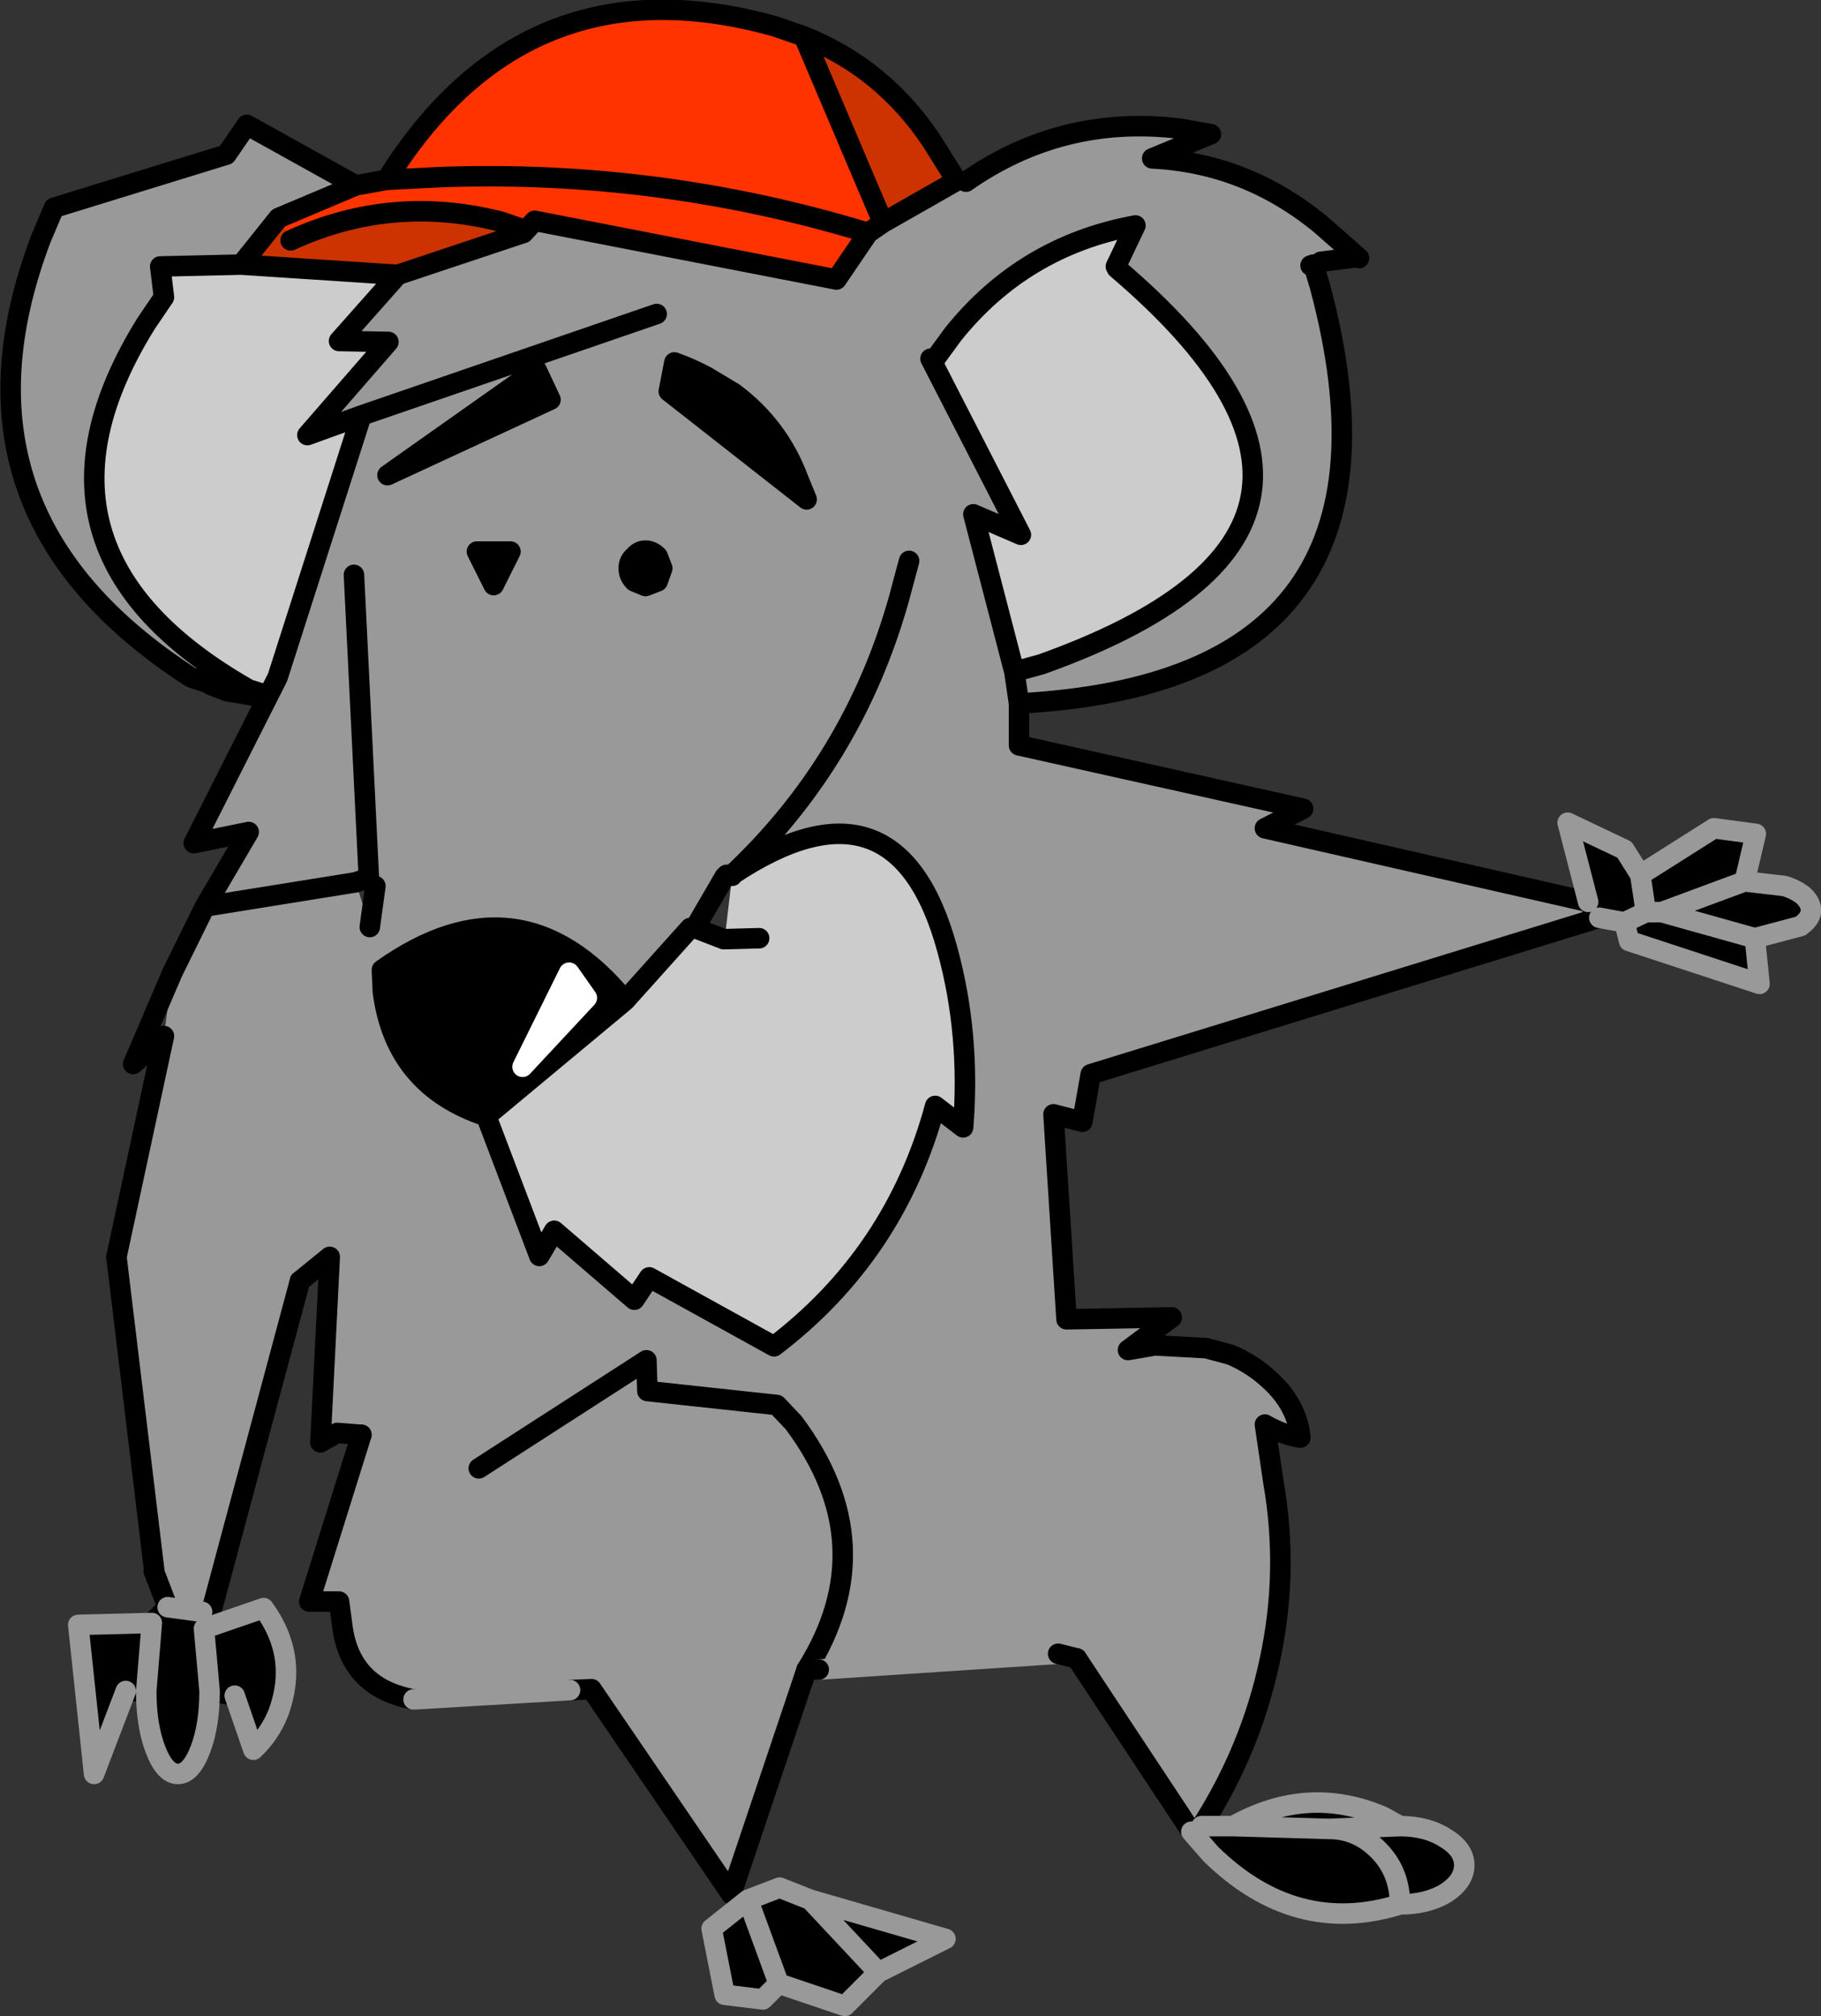 <?xml version="1.0" encoding="UTF-8" standalone="no"?>
<svg xmlns:xlink="http://www.w3.org/1999/xlink" height="108.2px" width="97.75px" xmlns="http://www.w3.org/2000/svg">
  <rect width="100%" height="100%" fill="#333333" stroke="none"/>
  <g transform="matrix(1.0, 0.0, 0.0, 1.0, 0.05, 0.2)">
    <path d="M85.2 48.2 L85.8 49.05 58.5 57.45 58.05 60.0 56.5 59.6 57.2 70.6 62.85 70.5 60.5 72.25 61.95 72.0 64.7 72.15 66.0 72.5 Q67.2 73.0 68.15 73.9 69.4 75.05 69.7 76.55 L69.75 76.95 Q68.8 76.8 67.85 76.25 L68.3 79.3 Q69.15 84.15 68.1 88.95 67.1 93.65 64.45 97.8 L63.9 98.1 57.75 88.8 56.75 88.55 43.9 89.4 43.25 89.4 39.2 101.45 31.7 90.45 30.55 90.5 22.15 91.0 Q18.85 90.4 18.35 87.25 L18.15 85.75 16.55 85.75 19.35 76.8 18.05 76.7 17.15 77.2 17.65 67.25 16.05 68.55 11.3 86.25 10.8 86.3 8.95 86.05 8.2 84.1 8.25 84.25 6.2 67.25 8.75 55.4 9.2 52.0 10.95 48.45 13.3 44.45 10.35 45.05 14.85 36.15 19.35 22.1 16.45 23.15 20.8 18.15 18.15 18.1 21.3 14.55 28.05 12.3 28.65 11.65 44.85 14.8 46.55 12.3 47.35 11.75 51.3 9.5 51.8 9.55 Q56.95 5.95 63.25 6.7 L64.95 7.0 61.8 8.3 Q66.85 8.55 70.85 11.85 L72.9 13.65 72.8 13.6 70.85 13.85 70.45 14.0 70.5 14.15 70.8 15.15 Q76.5 36.4 54.65 37.55 L54.65 39.8 69.9 43.2 67.85 44.25 85.2 48.2 M14.25 37.1 L13.95 37.2 13.5 37.1 13.35 37.1 12.6 37.1 12.8 37.0 13.35 37.1 12.8 37.0 12.9 36.95 13.15 36.85 14.25 37.1 M10.2 36.15 Q-3.45 27.35 2.15 12.6 L2.85 10.95 12.1 8.1 13.2 6.5 19.05 9.75 14.9 11.5 12.9 14.0 8.55 14.1 8.75 15.75 7.8 17.15 Q0.2 29.35 13.3 36.8 L13.15 36.85 10.2 36.15 M70.3 14.05 L70.45 14.0 70.4 13.95 70.3 14.05 M35.2 16.65 L19.35 22.1 35.2 16.65 M50.15 19.05 Q50.15 18.65 50.0 18.9 L49.9 19.05 54.75 28.5 52.2 27.4 54.4 35.85 55.85 35.45 Q76.3 28.15 59.9 14.2 L59.85 14.1 60.9 11.9 Q54.9 13.0 51.1 17.75 L50.15 19.05 M43.25 26.6 L42.8 25.5 Q41.75 22.7 39.35 20.9 L37.85 20.0 Q37.0 19.55 36.15 19.25 L35.85 20.8 43.25 26.6 M54.65 37.55 L54.4 35.85 54.65 37.55 M48.75 29.9 L48.2 31.95 Q45.75 40.65 39.25 46.75 45.75 40.65 48.2 31.95 L48.75 29.9 M29.5 21.25 L28.75 19.65 20.75 25.3 29.5 21.25 M12.9 36.95 L13.5 37.1 12.9 36.95 M10.95 48.45 L19.05 47.15 10.95 48.45 M20.1 47.35 L19.75 46.9 19.05 47.15 19.8 49.55 20.1 47.35 M19.75 46.9 L18.95 30.65 19.75 46.9 M27.35 29.4 L25.55 29.4 26.45 31.2 27.35 29.4 M35.25 29.65 Q34.95 29.35 34.6 29.35 34.25 29.35 34.0 29.65 33.7 29.9 33.7 30.3 33.7 30.7 34.0 31.0 L34.6 31.25 35.25 31.0 35.5 30.3 35.25 29.65 M39.25 46.75 L39.2 46.75 38.95 46.75 38.85 46.85 37.0 49.6 33.5 53.5 Q27.85 46.6 20.45 51.85 L20.5 53.0 Q21.15 58.1 26.05 59.7 L28.9 67.2 29.7 65.85 34.0 69.55 34.8 68.35 41.5 72.05 Q48.0 67.1 50.15 59.15 L51.65 60.3 Q52.05 55.3 50.8 50.75 48.1 40.85 39.25 46.75 M25.65 78.6 L34.65 72.8 34.7 74.45 41.65 75.2 42.55 76.15 Q47.45 82.7 43.25 89.4 47.45 82.7 42.55 76.15 L41.65 75.2 34.7 74.45 34.65 72.8 25.65 78.6" fill="#999999" fill-rule="evenodd" stroke="none"/>
    <path d="M14.85 36.15 L13.3 36.8 Q0.2 29.35 7.8 17.15 L8.75 15.75 8.55 14.1 12.9 14.0 21.3 14.55 18.15 18.1 20.8 18.15 16.45 23.15 19.35 22.1 14.85 36.15 M12.6 37.1 L12.15 36.9 11.4 36.55 10.2 36.15 13.15 36.85 12.9 36.95 12.8 37.0 12.15 36.9 12.8 37.0 12.6 37.1 M11.25 36.55 L10.2 36.15 11.4 36.55 11.25 36.55 M49.9 19.05 L50.0 18.9 Q50.15 18.65 50.15 19.05 L51.1 17.75 Q54.9 13.0 60.9 11.9 L59.85 14.1 59.8 14.15 59.9 14.2 Q76.3 28.15 55.85 35.45 L54.4 35.85 52.2 27.4 54.75 28.5 49.9 19.05 M12.9 36.95 L11.4 36.55 12.9 36.95 M39.25 46.75 Q48.1 40.85 50.8 50.75 52.05 55.3 51.65 60.3 L50.15 59.15 Q48.0 67.1 41.5 72.05 L34.8 68.35 34.0 69.55 29.7 65.85 28.9 67.2 26.05 59.7 33.5 53.5 37.0 49.6 37.25 49.6 38.8 50.2 38.85 50.2 39.25 46.8 39.25 46.75 M40.7 50.15 L38.85 50.2 40.7 50.15" fill="#cccccc" fill-rule="evenodd" stroke="none"/>
    <path d="M87.15 49.3 L85.8 49.05 85.2 48.2 84.1 43.95 87.15 45.4 88.0 46.75 88.3 48.75 87.15 49.3 88.3 48.75 88.0 46.75 91.95 44.25 94.2 44.55 93.6 47.1 95.75 47.35 Q96.85 47.7 97.1 48.35 97.35 48.95 96.6 49.5 L94.15 50.15 94.4 52.6 87.4 50.3 87.15 49.3 M64.45 97.8 L66.15 97.8 Q70.15 95.55 74.2 97.3 L75.1 97.8 Q76.55 97.8 77.55 98.45 78.55 99.05 78.55 99.9 78.55 100.75 77.55 101.4 76.55 102.0 75.1 102.0 69.5 103.75 64.95 99.3 L63.9 98.1 64.45 97.8 M10.8 86.3 L10.9 87.2 14.1 86.1 Q16.0 88.7 14.9 91.7 14.45 92.85 13.55 93.7 L12.55 90.8 11.2 90.55 Q11.2 92.4 10.7 93.7 10.2 95.0 9.5 95.0 8.8 95.0 8.3 93.7 7.8 92.4 7.8 90.55 L6.7 90.55 5.0 95.0 4.15 87.0 8.1 86.9 8.95 86.05 10.8 86.3 M88.3 48.75 L89.15 48.75 94.15 50.15 89.15 48.75 88.3 48.75 M89.15 48.75 L93.6 47.1 89.15 48.75 M43.25 26.6 L35.85 20.8 36.15 19.25 Q37.0 19.55 37.85 20.0 L39.35 20.9 Q41.75 22.7 42.8 25.5 L43.25 26.6 M29.5 21.25 L20.75 25.3 28.75 19.65 29.5 21.25 M35.25 29.65 L35.5 30.3 35.25 31.0 34.6 31.25 34.0 31.0 Q33.7 30.7 33.7 30.3 33.7 29.9 34.0 29.65 34.25 29.35 34.6 29.35 34.95 29.35 35.25 29.65 M27.35 29.4 L26.45 31.2 25.55 29.4 27.35 29.4 M26.05 59.7 Q21.15 58.1 20.5 53.0 L20.45 51.85 Q27.85 46.6 33.5 53.5 L26.05 59.7 M30.5 52.0 L28.0 57.05 31.45 53.35 30.5 52.0 M10.9 87.2 L11.2 90.55 10.9 87.2 M7.8 90.55 L8.1 86.9 7.8 90.55 M66.15 97.8 L71.3 97.95 75.1 97.8 71.3 97.95 Q72.85 97.95 74.0 99.15 75.1 100.3 75.1 102.0 75.1 100.3 74.0 99.15 72.85 97.95 71.3 97.95 L66.15 97.8 M43.45 101.75 L50.7 103.85 47.1 105.65 45.3 107.45 41.75 106.25 40.9 107.1 38.85 106.85 38.15 103.3 40.1 101.75 41.8 101.1 43.45 101.75 47.1 105.65 43.45 101.75 M40.1 101.75 L41.75 106.25 40.1 101.75" fill="#000000" fill-rule="evenodd" stroke="none"/>
    <path d="M30.5 52.0 L31.45 53.35 28.0 57.05 30.5 52.0" fill="#ffffff" fill-rule="evenodd" stroke="none"/>
    <path d="M19.05 9.75 L20.7 9.45 Q28.15 -2.5 41.5 1.2 L43.1 1.75 47.35 11.75 46.55 12.3 44.85 14.8 28.65 11.65 28.15 12.15 26.85 11.7 Q21.0 10.2 15.55 12.7 L14.9 11.5 19.05 9.75 M20.7 9.45 L23.7 9.3 Q35.4 8.9 46.55 12.3 35.4 8.9 23.7 9.3 L20.7 9.45" fill="#ff3300" fill-rule="evenodd" stroke="none"/>
    <path d="M43.1 1.75 Q47.35 3.45 49.95 7.35 L51.3 9.5 47.35 11.75 43.1 1.75 M28.05 12.3 L21.3 14.55 12.9 14.0 14.9 11.5 15.55 12.7 Q21.0 10.2 26.85 11.7 L28.15 12.15 28.05 12.3" fill="#cc3300" fill-rule="evenodd" stroke="none"/>
    <path d="M85.2 48.2 L85.8 49.05 58.5 57.45 58.05 60.0 56.5 59.6 57.2 70.6 62.85 70.5 60.5 72.25 61.95 72.0 64.7 72.15 66.0 72.5 Q67.2 73.0 68.15 73.9 69.4 75.05 69.7 76.55 L69.75 76.95 Q68.8 76.8 67.85 76.25 L68.3 79.3 Q69.15 84.15 68.1 88.95 67.1 93.65 64.45 97.8 L63.9 98.1 57.75 88.8 M43.25 89.4 L39.2 101.45 31.7 90.45 30.55 90.5 M22.15 91.0 Q18.85 90.4 18.35 87.25 L18.15 85.75 16.55 85.75 19.35 76.8 M17.15 77.2 L17.65 67.25 16.05 68.55 M6.2 67.25 L8.75 55.4 7.1 56.9 9.2 52.0 10.95 48.45 13.3 44.45 10.35 45.05 14.85 36.15 19.35 22.1 35.2 16.65 M13.3 36.8 L14.25 37.1 13.15 36.85 M13.95 37.2 L13.35 37.1 12.8 37.0 12.15 36.9 11.25 36.55 M10.2 36.15 Q-3.45 27.35 2.15 12.6 L2.85 10.95 12.1 8.1 13.2 6.5 19.05 9.75 20.7 9.45 Q28.15 -2.5 41.5 1.2 L43.1 1.75 Q47.35 3.45 49.95 7.35 L51.3 9.5 47.35 11.75 46.55 12.3 44.85 14.8 28.65 11.65 28.05 12.3 21.3 14.55 18.15 18.1 20.8 18.15 16.45 23.15 19.35 22.1 M51.8 9.55 Q56.95 5.95 63.25 6.7 L64.95 7.0 61.8 8.3 Q66.85 8.55 70.85 11.85 L72.9 13.65 M72.8 13.6 L70.85 13.85 M70.5 14.15 L70.8 15.15 Q76.5 36.4 54.65 37.55 L54.65 39.8 69.9 43.2 67.85 44.25 85.2 48.2 M70.3 14.05 L70.45 14.0 M43.1 1.75 L47.35 11.75 M49.9 19.05 L54.75 28.5 52.2 27.4 54.4 35.85 55.85 35.45 Q76.3 28.15 59.9 14.2 M59.85 14.1 L60.9 11.9 Q54.9 13.0 51.1 17.75 L50.15 19.05 M43.25 26.6 L35.85 20.8 36.15 19.25 Q37.0 19.55 37.85 20.0 L39.35 20.9 Q41.75 22.7 42.8 25.5 L43.25 26.6 M39.25 46.75 Q45.75 40.65 48.2 31.95 L48.75 29.9 M54.4 35.85 L54.65 37.55 M46.55 12.3 Q35.4 8.9 23.7 9.3 L20.7 9.45 M28.15 12.15 L28.05 12.3 M15.55 12.7 Q21.0 10.2 26.85 11.7 L28.15 12.15 M29.5 21.25 L20.75 25.3 28.75 19.65 29.5 21.25 M19.05 9.75 L14.9 11.5 12.9 14.0 21.3 14.55 M13.3 36.8 Q0.2 29.35 7.8 17.15 L8.75 15.75 8.55 14.1 12.9 14.0 M11.4 36.55 L10.2 36.15 M11.4 36.55 L12.9 36.95 13.5 37.1 13.95 37.2 M19.05 47.15 L10.95 48.45 M19.75 46.9 L19.05 47.15 M19.8 49.55 L20.1 47.35 M18.95 30.65 L19.75 46.9 M35.25 29.65 L35.5 30.3 35.25 31.0 34.6 31.25 34.0 31.0 Q33.7 30.7 33.7 30.3 33.7 29.9 34.0 29.65 34.25 29.35 34.6 29.35 34.95 29.35 35.25 29.65 M27.35 29.4 L26.45 31.2 25.55 29.4 27.35 29.4 M38.85 46.85 L38.95 46.75 39.2 46.75 39.25 46.75 Q48.1 40.85 50.8 50.75 52.05 55.3 51.65 60.3 L50.15 59.15 Q48.0 67.1 41.5 72.05 L34.8 68.35 34.0 69.55 29.7 65.85 28.9 67.2 26.05 59.7 Q21.15 58.1 20.5 53.0 L20.45 51.85 Q27.85 46.6 33.5 53.5 L37.0 49.6 37.25 49.6 38.8 50.2 38.85 50.2 40.7 50.15 M38.85 46.85 L37.25 49.6 M39.25 46.8 L38.95 46.75 M39.25 46.75 L39.2 46.75 M33.5 53.5 L26.05 59.7 M43.25 89.4 Q47.45 82.7 42.55 76.15 L41.65 75.2 34.7 74.45 34.65 72.8 25.65 78.6" fill="none" stroke="#000000" stroke-linecap="round" stroke-linejoin="round" stroke-width="1.1"/>
    <path d="M85.8 49.05 L87.15 49.3 88.3 48.75 88.0 46.75 87.15 45.4 84.1 43.95 85.2 48.2 M64.45 97.8 L66.15 97.8 Q70.15 95.55 74.2 97.3 L75.1 97.8 Q76.55 97.8 77.55 98.45 78.55 99.05 78.55 99.9 78.55 100.75 77.55 101.4 76.55 102.0 75.1 102.0 69.5 103.75 64.95 99.3 L63.9 98.1 M56.75 88.55 L43.9 89.4 M94.15 50.15 L89.15 48.75 88.3 48.75 M88.0 46.75 L91.95 44.25 94.2 44.55 93.6 47.1 95.75 47.35 Q96.85 47.7 97.1 48.35 97.35 48.95 96.6 49.5 L94.15 50.15 94.4 52.6 87.4 50.3 87.15 49.3 M93.6 47.1 L89.15 48.75 M75.1 97.8 L71.3 97.95 Q72.85 97.95 74.0 99.15 75.1 100.3 75.1 102.0 M71.3 97.95 L66.15 97.8 M43.45 101.75 L50.7 103.85 47.1 105.65 45.3 107.45 41.75 106.25 40.9 107.1 38.85 106.85 38.15 103.3 40.1 101.75 41.8 101.1 43.45 101.75 47.1 105.65 M41.75 106.25 L40.1 101.75" fill="none" stroke="#999999" stroke-linecap="round" stroke-linejoin="round" stroke-width="1.1"/>
    <path d="M30.5 52.0 L28.0 57.05 31.45 53.35 30.5 52.0" fill="none" stroke="#ffffff" stroke-linecap="round" stroke-linejoin="round" stroke-width="1.1"/>
    <path d="M57.75 88.8 L56.75 88.55 M43.9 89.4 L43.25 89.4 M19.35 76.8 L18.05 76.7 17.15 77.2 M16.05 68.55 L11.3 86.25 M10.8 86.3 L10.9 87.2 M12.55 90.8 L11.2 90.55 M7.8 90.55 L6.7 90.55 M8.1 86.9 L8.95 86.05 8.2 84.1 M8.25 84.25 L6.2 67.25" fill="none" stroke="#000000" stroke-linecap="round" stroke-linejoin="round" stroke-width="1.1"/>
    <path d="M30.55 90.5 L22.15 91.0" fill="none" stroke="#999999" stroke-linecap="round" stroke-linejoin="round" stroke-width="1.1"/>
    <path d="M10.9 87.2 L14.1 86.1 Q16.0 88.7 14.9 91.7 14.45 92.85 13.55 93.7 L12.55 90.8 M11.2 90.55 Q11.2 92.4 10.7 93.7 10.2 95.0 9.5 95.0 8.8 95.0 8.3 93.7 7.8 92.4 7.8 90.55 L8.1 86.9 4.15 87.0 5.0 95.0 6.7 90.55 M11.2 90.55 L10.9 87.2 M8.95 86.05 L10.8 86.3" fill="none" stroke="#999999" stroke-linecap="round" stroke-linejoin="round" stroke-width="1.1"/>
  </g>
</svg>
